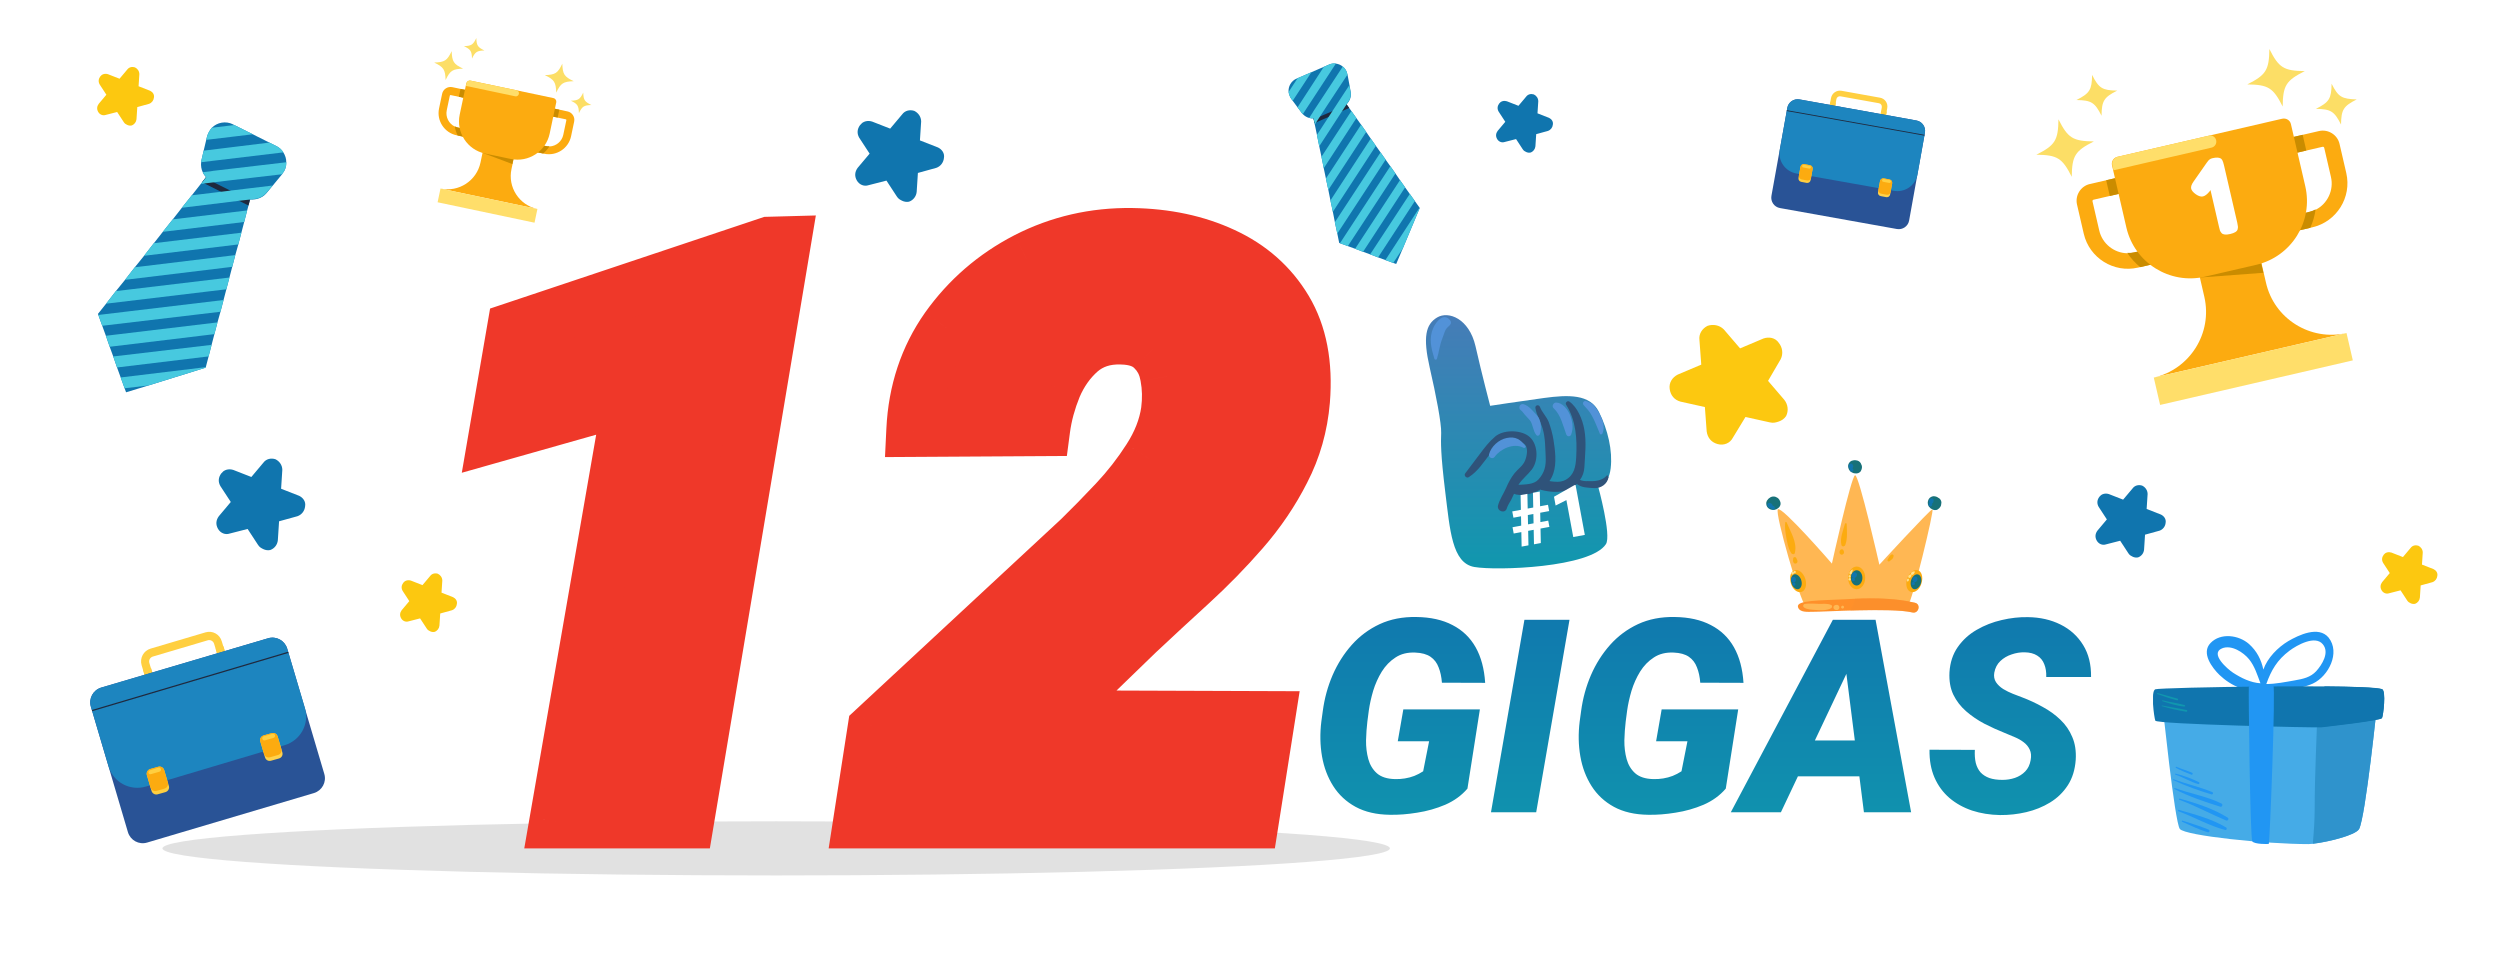 <svg width="277" height="106" viewBox="0 0 277 106" fill="none" xmlns="http://www.w3.org/2000/svg">
<g clip-path="url(#clip0_2491_17370)">
<g filter="url(#filter0_f_2491_17370)">
<ellipse cx="86" cy="94" rx="68" ry="3" fill="#C4C4C4" fill-opacity="0.5"/>
</g>
<path d="M86.836 26.972L76.113 91H61.655L69.829 43.978L54.932 48.197L56.953 36.464L85.21 27.016L86.836 26.972ZM140.493 79.574L138.691 91H95.317L96.899 80.805L119.663 59.667C120.894 58.466 122.212 57.118 123.618 55.624C125.024 54.13 126.27 52.533 127.354 50.834C128.467 49.105 129.155 47.348 129.419 45.56C129.595 44.213 129.565 42.924 129.331 41.693C129.126 40.463 128.613 39.452 127.793 38.661C127.002 37.841 125.815 37.416 124.233 37.387C122.417 37.328 120.894 37.826 119.663 38.881C118.462 39.935 117.524 41.254 116.851 42.836C116.206 44.418 115.781 45.985 115.576 47.538L101.206 47.626C101.411 43.378 102.656 39.628 104.941 36.376C107.256 33.124 110.2 30.575 113.774 28.73C117.378 26.884 121.26 25.99 125.42 26.049C129.199 26.107 132.568 26.825 135.527 28.202C138.516 29.579 140.815 31.615 142.427 34.31C144.038 37.006 144.683 40.36 144.36 44.374C144.126 47.157 143.394 49.735 142.163 52.108C140.962 54.481 139.453 56.708 137.637 58.788C135.85 60.839 133.931 62.802 131.88 64.677C129.858 66.522 127.91 68.324 126.035 70.082L116.323 79.486L140.493 79.574Z" fill="#EF3829"/>
<path d="M86.836 26.972L89.795 27.467L90.396 23.874L86.755 23.973L86.836 26.972ZM76.113 91V94H78.653L79.072 91.496L76.113 91ZM61.655 91L58.7 90.486L58.089 94H61.655V91ZM69.829 43.978L72.785 44.492L73.602 39.792L69.012 41.092L69.829 43.978ZM54.932 48.197L51.975 47.688L51.167 52.382L55.749 51.084L54.932 48.197ZM56.953 36.464L56.002 33.619L54.301 34.187L53.997 35.955L56.953 36.464ZM85.21 27.016L85.129 24.017L84.682 24.029L84.259 24.171L85.21 27.016ZM83.877 26.476L73.154 90.504L79.072 91.496L89.795 27.467L83.877 26.476ZM76.113 88H61.655V94H76.113V88ZM64.611 91.514L72.785 44.492L66.873 43.465L58.7 90.486L64.611 91.514ZM69.012 41.092L54.114 45.311L55.749 51.084L70.647 46.865L69.012 41.092ZM57.888 48.707L59.91 36.973L53.997 35.955L51.975 47.688L57.888 48.707ZM57.904 39.309L86.161 29.861L84.259 24.171L56.002 33.619L57.904 39.309ZM85.291 30.015L86.917 29.971L86.755 23.973L85.129 24.017L85.291 30.015ZM140.493 79.574L143.457 80.041L144.001 76.587L140.504 76.574L140.493 79.574ZM138.691 91V94H141.255L141.655 91.467L138.691 91ZM95.317 91L92.353 90.54L91.816 94H95.317V91ZM96.899 80.805L94.858 78.606L94.095 79.315L93.935 80.345L96.899 80.805ZM119.663 59.667L121.704 61.865L121.732 61.84L121.759 61.814L119.663 59.667ZM127.354 50.834L124.831 49.209L124.824 49.221L127.354 50.834ZM129.419 45.56L132.387 45.998L132.39 45.974L132.394 45.949L129.419 45.56ZM129.331 41.693L126.372 42.187L126.378 42.221L126.384 42.255L129.331 41.693ZM127.793 38.661L125.633 40.743L125.671 40.783L125.711 40.821L127.793 38.661ZM124.233 37.387L124.137 40.385L124.157 40.386L124.178 40.386L124.233 37.387ZM119.663 38.881L117.711 36.603L117.697 36.615L117.684 36.627L119.663 38.881ZM116.851 42.836L114.091 41.66L114.081 41.682L114.072 41.704L116.851 42.836ZM115.576 47.538L115.595 50.538L118.208 50.522L118.55 47.931L115.576 47.538ZM101.206 47.626L98.21 47.481L98.057 50.645L101.224 50.626L101.206 47.626ZM104.941 36.376L102.497 34.636L102.492 34.644L102.487 34.651L104.941 36.376ZM113.774 28.73L112.407 26.059L112.398 26.064L113.774 28.73ZM125.42 26.049L125.466 23.049L125.462 23.049L125.42 26.049ZM135.527 28.202L134.262 30.922L134.272 30.927L135.527 28.202ZM144.36 44.374L147.35 44.626L147.351 44.614L144.36 44.374ZM142.163 52.108L139.5 50.727L139.493 50.74L139.486 50.754L142.163 52.108ZM137.637 58.788L135.377 56.815L135.375 56.817L137.637 58.788ZM131.88 64.677L133.903 66.892L133.904 66.891L131.88 64.677ZM126.035 70.082L123.983 67.893L123.966 67.91L123.948 67.927L126.035 70.082ZM116.323 79.486L114.236 77.331L108.94 82.46L116.312 82.486L116.323 79.486ZM137.53 79.107L135.728 90.533L141.655 91.467L143.457 80.041L137.53 79.107ZM138.691 88H95.317V94H138.691V88ZM98.282 91.46L99.864 81.265L93.935 80.345L92.353 90.54L98.282 91.46ZM98.941 83.003L121.704 61.865L117.622 57.469L94.858 78.606L98.941 83.003ZM121.759 61.814C123.025 60.578 124.373 59.199 125.803 57.68L121.434 53.568C120.051 55.037 118.763 56.354 117.567 57.52L121.759 61.814ZM125.803 57.68C127.335 56.052 128.696 54.307 129.883 52.447L124.824 49.221C123.843 50.759 122.714 52.208 121.434 53.568L125.803 57.68ZM129.876 52.458C131.188 50.42 132.053 48.263 132.387 45.998L126.451 45.123C126.258 46.432 125.745 47.791 124.831 49.21L129.876 52.458ZM132.394 45.949C132.607 44.312 132.577 42.701 132.278 41.132L126.384 42.255C126.554 43.147 126.582 44.114 126.444 45.172L132.394 45.949ZM132.29 41.2C131.99 39.398 131.203 37.782 129.875 36.502L125.711 40.821C126.023 41.122 126.262 41.528 126.372 42.187L132.29 41.2ZM129.953 36.579C128.424 34.993 126.352 34.425 124.289 34.387L124.178 40.386C125.279 40.407 125.58 40.688 125.633 40.743L129.953 36.579ZM124.33 34.388C121.863 34.309 119.581 35 117.711 36.603L121.615 41.159C122.207 40.652 122.971 40.348 124.137 40.385L124.33 34.388ZM117.684 36.627C116.12 38 114.927 39.697 114.091 41.66L119.611 44.011C120.122 42.811 120.804 41.871 121.642 41.135L117.684 36.627ZM114.072 41.704C113.34 43.502 112.843 45.317 112.602 47.145L118.55 47.931C118.719 46.654 119.072 45.334 119.629 43.968L114.072 41.704ZM115.558 44.538L101.188 44.626L101.224 50.626L115.595 50.538L115.558 44.538ZM104.203 47.771C104.382 44.048 105.461 40.855 107.396 38.101L102.487 34.651C99.852 38.401 98.44 42.707 98.21 47.481L104.203 47.771ZM107.386 38.115C109.421 35.256 111.998 33.023 115.151 31.395L112.398 26.064C108.403 28.127 105.091 30.992 102.497 34.636L107.386 38.115ZM115.142 31.4C118.297 29.784 121.693 28.997 125.378 29.049L125.462 23.049C120.826 22.984 116.459 23.984 112.407 26.059L115.142 31.4ZM125.373 29.049C128.797 29.102 131.741 29.749 134.262 30.922L136.793 25.482C133.396 23.901 129.601 23.113 125.466 23.049L125.373 29.049ZM134.272 30.927C136.739 32.063 138.566 33.699 139.852 35.85L145.002 32.771C143.065 29.531 140.293 27.095 136.783 25.477L134.272 30.927ZM139.852 35.85C141.063 37.876 141.656 40.566 141.37 44.134L147.351 44.614C147.709 40.154 147.013 36.136 145.002 32.771L139.852 35.85ZM141.371 44.122C141.168 46.529 140.54 48.721 139.5 50.727L144.826 53.489C146.247 50.749 147.084 47.785 147.35 44.626L141.371 44.122ZM139.486 50.754C138.402 52.895 137.036 54.916 135.377 56.815L139.896 60.761C141.871 58.501 143.522 56.067 144.84 53.463L139.486 50.754ZM135.375 56.817C133.664 58.781 131.824 60.663 129.856 62.463L133.904 66.891C136.037 64.941 138.035 62.897 139.898 60.759L135.375 56.817ZM129.857 62.461C127.826 64.315 125.869 66.126 123.983 67.893L128.087 72.271C129.952 70.522 131.89 68.73 133.903 66.892L129.857 62.461ZM123.948 67.927L114.236 77.331L118.41 81.641L128.122 72.237L123.948 67.927ZM116.312 82.486L140.482 82.574L140.504 76.574L116.334 76.486L116.312 82.486Z" fill="#EF3829"/>
<path d="M163.97 78.603L162.593 87.378C161.938 88.14 161.118 88.735 160.132 89.165C159.146 89.585 158.11 89.878 157.026 90.044C155.952 90.22 154.941 90.298 153.994 90.278C152.51 90.259 151.245 89.966 150.2 89.399C149.165 88.833 148.34 88.066 147.725 87.1C147.109 86.133 146.694 85.034 146.479 83.804C146.265 82.573 146.24 81.284 146.406 79.936L146.567 78.765C146.753 77.378 147.114 76.06 147.651 74.81C148.198 73.55 148.906 72.432 149.775 71.455C150.645 70.478 151.675 69.712 152.866 69.155C154.067 68.599 155.425 68.335 156.938 68.364C158.511 68.384 159.844 68.682 160.938 69.258C162.041 69.824 162.896 70.644 163.501 71.719C164.106 72.793 164.458 74.106 164.556 75.659L159.766 75.644C159.717 75 159.595 74.434 159.399 73.945C159.214 73.447 158.916 73.057 158.506 72.773C158.096 72.49 157.534 72.334 156.821 72.305C155.962 72.266 155.229 72.446 154.624 72.847C154.019 73.237 153.511 73.76 153.101 74.414C152.7 75.068 152.383 75.776 152.148 76.538C151.924 77.3 151.763 78.027 151.665 78.721L151.504 79.951C151.426 80.606 151.377 81.299 151.357 82.031C151.348 82.764 151.431 83.452 151.606 84.097C151.782 84.741 152.1 85.269 152.559 85.679C153.027 86.089 153.696 86.304 154.565 86.323C154.946 86.333 155.312 86.309 155.664 86.25C156.025 86.191 156.372 86.099 156.704 85.972C157.046 85.835 157.373 85.664 157.686 85.459L158.345 82.134H154.873L155.488 78.603H163.97ZM173.901 68.672L170.21 90H165.2L168.906 68.672H173.901ZM192.593 78.603L191.216 87.378C190.562 88.14 189.741 88.735 188.755 89.165C187.769 89.585 186.733 89.878 185.649 90.044C184.575 90.22 183.564 90.298 182.617 90.278C181.133 90.259 179.868 89.966 178.823 89.399C177.788 88.833 176.963 88.066 176.348 87.1C175.732 86.133 175.317 85.034 175.103 83.804C174.888 82.573 174.863 81.284 175.029 79.936L175.19 78.765C175.376 77.378 175.737 76.06 176.274 74.81C176.821 73.55 177.529 72.432 178.398 71.455C179.268 70.478 180.298 69.712 181.489 69.155C182.69 68.599 184.048 68.335 185.562 68.364C187.134 68.384 188.467 68.682 189.561 69.258C190.664 69.824 191.519 70.644 192.124 71.719C192.729 72.793 193.081 74.106 193.179 75.659L188.389 75.644C188.34 75 188.218 74.434 188.022 73.945C187.837 73.447 187.539 73.057 187.129 72.773C186.719 72.49 186.157 72.334 185.444 72.305C184.585 72.266 183.853 72.446 183.247 72.847C182.642 73.237 182.134 73.76 181.724 74.414C181.323 75.068 181.006 75.776 180.771 76.538C180.547 77.3 180.386 78.027 180.288 78.721L180.127 79.951C180.049 80.606 180 81.299 179.98 82.031C179.971 82.764 180.054 83.452 180.229 84.097C180.405 84.741 180.723 85.269 181.182 85.679C181.65 86.089 182.319 86.304 183.188 86.323C183.569 86.333 183.936 86.309 184.287 86.25C184.648 86.191 184.995 86.099 185.327 85.972C185.669 85.835 185.996 85.664 186.309 85.459L186.968 82.134H183.496L184.111 78.603H192.593ZM205.176 73.403L197.324 90H191.772L203.081 68.672H206.626L205.176 73.403ZM206.523 90L204.355 72.891L204.473 68.672H207.812L211.753 90H206.523ZM207.666 82.046L206.963 86.016H196.313L197.017 82.046H207.666ZM224.995 84.228C225.083 83.769 225.049 83.379 224.893 83.057C224.746 82.734 224.521 82.461 224.219 82.236C223.926 82.012 223.589 81.821 223.208 81.665C222.837 81.499 222.476 81.348 222.124 81.211C221.362 80.908 220.61 80.566 219.868 80.186C219.126 79.795 218.452 79.336 217.847 78.809C217.241 78.281 216.768 77.666 216.426 76.963C216.094 76.26 215.952 75.435 216.001 74.487C216.069 73.403 216.377 72.471 216.924 71.689C217.471 70.908 218.169 70.273 219.019 69.785C219.878 69.287 220.801 68.926 221.787 68.701C222.783 68.467 223.755 68.359 224.702 68.379C226.05 68.398 227.251 68.672 228.306 69.199C229.37 69.727 230.205 70.483 230.811 71.47C231.416 72.446 231.709 73.628 231.689 75.015H226.724C226.743 74.468 226.67 73.994 226.504 73.594C226.348 73.184 226.089 72.866 225.728 72.642C225.366 72.407 224.897 72.285 224.321 72.275C223.843 72.266 223.364 72.344 222.886 72.51C222.407 72.666 221.992 72.91 221.641 73.242C221.289 73.574 221.064 74.004 220.967 74.531C220.898 74.932 220.962 75.283 221.157 75.586C221.353 75.879 221.621 76.133 221.963 76.348C222.305 76.553 222.661 76.728 223.032 76.875C223.413 77.022 223.745 77.148 224.028 77.256C224.829 77.559 225.596 77.915 226.328 78.325C227.07 78.726 227.725 79.199 228.291 79.746C228.867 80.293 229.307 80.933 229.609 81.665C229.922 82.388 230.049 83.228 229.99 84.185C229.912 85.288 229.619 86.231 229.111 87.012C228.604 87.793 227.949 88.428 227.148 88.916C226.348 89.404 225.469 89.761 224.512 89.985C223.555 90.21 222.583 90.317 221.597 90.308C220.493 90.288 219.463 90.122 218.506 89.81C217.549 89.487 216.714 89.023 216.001 88.418C215.288 87.803 214.736 87.051 214.346 86.162C213.955 85.264 213.77 84.233 213.789 83.071L218.813 83.086C218.784 83.633 218.818 84.116 218.916 84.536C219.023 84.946 219.199 85.293 219.443 85.576C219.697 85.85 220.024 86.06 220.425 86.206C220.825 86.343 221.309 86.411 221.875 86.411C222.354 86.411 222.812 86.338 223.252 86.191C223.701 86.035 224.082 85.796 224.395 85.474C224.707 85.151 224.907 84.736 224.995 84.228Z" fill="url(#paint0_linear_2491_17370)"/>
<g clip-path="url(#clip1_2491_17370)">
<path d="M208.313 10.826L204.041 10.058C203.503 9.961 202.978 10.318 202.874 10.869L202.539 12.771L203.139 12.883L203.473 10.981C203.508 10.774 203.715 10.637 203.922 10.672L208.194 11.439C208.401 11.474 208.539 11.681 208.504 11.888L208.169 13.79L208.768 13.901L209.103 11.999C209.215 11.434 208.85 10.923 208.313 10.826Z" fill="#FFCF40"/>
<path d="M203.417 11.373L202.81 11.264L202.541 12.766L203.147 12.874L203.417 11.373Z" fill="#FFCF40"/>
<path d="M209.052 12.376L208.445 12.268L208.176 13.77L208.782 13.878L209.052 12.376Z" fill="#FFCF40"/>
<path d="M203.889 10.326L206.928 10.87" stroke="#FFCF40" stroke-width="0.378" stroke-miterlimit="10" stroke-linecap="round"/>
<path d="M210.178 25.375L197.217 23.052C196.583 22.94 196.163 22.333 196.275 21.699L198.032 11.955C198.144 11.321 198.752 10.902 199.385 11.014L212.34 13.35C212.974 13.461 213.394 14.069 213.282 14.703L211.531 24.433C211.42 25.067 210.812 25.486 210.178 25.375Z" fill="#295396"/>
<path d="M209.822 21.141L199.038 19.223C197.804 19 196.979 17.826 197.202 16.593L198.032 11.955C198.144 11.321 198.752 10.902 199.385 11.014L212.34 13.35C212.974 13.461 213.394 14.069 213.282 14.703L212.459 19.327C212.243 20.546 211.055 21.364 209.822 21.141Z" fill="#1D85BF"/>
<path d="M200.837 18.732L200.614 19.965C200.579 20.172 200.379 20.296 200.186 20.268L199.573 20.149C199.366 20.114 199.242 19.914 199.27 19.721L199.493 18.488C199.528 18.281 199.728 18.157 199.921 18.185L200.535 18.304C200.741 18.339 200.872 18.525 200.837 18.732Z" fill="#FFCF40"/>
<path d="M200.837 18.732L200.663 19.697C200.628 19.903 200.428 20.027 200.235 19.999L199.621 19.881C199.415 19.846 199.291 19.645 199.319 19.453L199.493 18.488C199.528 18.281 199.728 18.157 199.921 18.185L200.535 18.304C200.741 18.339 200.872 18.525 200.837 18.732Z" fill="#FCAB10"/>
<path d="M199.803 18.558L200.465 18.684C200.548 18.691 200.637 18.649 200.651 18.553C200.658 18.47 200.617 18.381 200.521 18.367L199.866 18.262C199.783 18.255 199.694 18.296 199.68 18.392C199.659 18.468 199.721 18.551 199.803 18.558Z" fill="#FFCF40"/>
<path d="M208.307 20.068L208.084 21.302C208.049 21.509 208.18 21.695 208.387 21.73L209 21.848C209.207 21.883 209.393 21.753 209.428 21.546L209.651 20.312C209.686 20.106 209.555 19.919 209.349 19.884L208.735 19.766C208.529 19.731 208.342 19.862 208.307 20.068Z" fill="#FFD24C"/>
<path d="M208.307 20.068L208.133 21.033C208.098 21.24 208.229 21.426 208.435 21.461L209.049 21.58C209.255 21.614 209.442 21.484 209.477 21.277L209.651 20.312C209.686 20.106 209.555 19.919 209.349 19.884L208.735 19.766C208.529 19.731 208.342 19.862 208.307 20.068Z" fill="#FCAB10"/>
<path d="M209.327 20.27L208.665 20.145C208.583 20.138 208.521 20.055 208.535 19.959C208.542 19.876 208.625 19.814 208.721 19.828L209.383 19.953C209.465 19.961 209.527 20.043 209.513 20.14C209.486 20.23 209.403 20.291 209.327 20.27Z" fill="#FFCF40"/>
<path d="M197.984 12.257L213.226 14.984" stroke="#1F293E" stroke-width="0.095" stroke-miterlimit="10"/>
</g>
<g clip-path="url(#clip2_2491_17370)">
<path d="M22.774 70.064L16.681 71.869C15.913 72.095 15.462 72.907 15.688 73.697L16.5 76.406L17.358 76.157L16.545 73.449C16.455 73.156 16.636 72.84 16.929 72.749L23.023 70.944C23.316 70.854 23.632 71.034 23.722 71.328L24.535 74.036L25.392 73.788L24.58 71.079C24.354 70.267 23.542 69.838 22.774 70.064Z" fill="#FFCF40"/>
<path d="M16.728 73.999L15.863 74.256L16.498 76.398L17.364 76.141L16.728 73.999Z" fill="#FFCF40"/>
<path d="M24.76 71.607L23.895 71.863L24.53 74.005L25.395 73.749L24.76 71.607Z" fill="#FFCF40"/>
<path d="M16.658 72.32L20.991 71.033" stroke="#FFCF40" stroke-width="0.554" stroke-miterlimit="10" stroke-linecap="round"/>
<path d="M34.781 87.873L16.297 93.357C15.394 93.628 14.446 93.109 14.175 92.206L10.068 78.304C9.797 77.401 10.316 76.453 11.219 76.182L29.703 70.72C30.606 70.449 31.554 70.969 31.825 71.871L35.932 85.751C36.203 86.654 35.684 87.602 34.781 87.873Z" fill="#295396"/>
<path d="M31.531 82.569L16.161 87.151C14.401 87.67 12.55 86.677 12.031 84.916L10.068 78.304C9.797 77.401 10.316 76.453 11.219 76.182L29.703 70.72C30.606 70.449 31.554 70.969 31.825 71.871L33.788 78.462C34.307 80.199 33.292 82.05 31.531 82.569Z" fill="#1D85BF"/>
<path d="M18.193 85.324L18.712 87.084C18.802 87.378 18.621 87.671 18.351 87.761L17.47 88.01C17.177 88.1 16.884 87.919 16.793 87.649L16.274 85.888C16.184 85.595 16.364 85.301 16.635 85.211L17.515 84.963C17.809 84.873 18.102 85.031 18.193 85.324Z" fill="#FFCF40"/>
<path d="M18.193 85.324L18.599 86.701C18.689 86.994 18.509 87.287 18.238 87.378L17.358 87.626C17.064 87.716 16.771 87.536 16.68 87.265L16.274 85.888C16.184 85.595 16.364 85.301 16.635 85.211L17.515 84.963C17.809 84.873 18.102 85.031 18.193 85.324Z" fill="#FCAB10"/>
<path d="M16.726 85.775L17.674 85.504C17.786 85.459 17.877 85.346 17.831 85.211C17.786 85.098 17.674 85.008 17.538 85.053L16.613 85.346C16.5 85.391 16.41 85.504 16.455 85.64C16.477 85.752 16.613 85.82 16.726 85.775Z" fill="#FFCF40"/>
<path d="M28.846 82.164L29.365 83.924C29.455 84.217 29.748 84.375 30.042 84.285L30.922 84.037C31.215 83.947 31.373 83.653 31.283 83.36L30.764 81.599C30.674 81.306 30.38 81.148 30.087 81.238L29.207 81.487C28.913 81.577 28.755 81.87 28.846 82.164Z" fill="#FFD24C"/>
<path d="M28.846 82.164L29.252 83.54C29.342 83.834 29.636 83.992 29.929 83.901L30.809 83.653C31.102 83.563 31.261 83.269 31.17 82.976L30.764 81.599C30.674 81.306 30.38 81.148 30.087 81.238L29.207 81.487C28.913 81.577 28.755 81.87 28.846 82.164Z" fill="#FCAB10"/>
<path d="M30.312 81.758L29.365 82.029C29.252 82.074 29.116 82.007 29.071 81.871C29.026 81.758 29.094 81.623 29.229 81.578L30.177 81.307C30.29 81.262 30.425 81.329 30.471 81.465C30.493 81.6 30.425 81.736 30.312 81.758Z" fill="#FFCF40"/>
<path d="M10.203 78.732L31.938 72.277" stroke="#1F293E" stroke-width="0.138" stroke-miterlimit="10"/>
</g>
<g clip-path="url(#clip3_2491_17370)">
<path d="M51.607 14.289L51.422 15.165L50.581 14.988C49.233 14.704 48.361 13.368 48.646 12.019L48.989 10.389C49.096 9.881 49.605 9.55 50.113 9.657L52.093 10.074L51.908 10.95L49.928 10.533C49.893 10.525 49.851 10.553 49.844 10.588L49.5 12.217C49.345 12.953 49.721 13.691 50.367 14.01C50.482 14.071 50.601 14.114 50.741 14.144L51.6 14.325L51.607 14.289Z" fill="#FCAB10"/>
<path d="M52.093 10.075L51.024 9.85L50.839 10.726L51.908 10.951L52.093 10.075Z" fill="#CA8C00"/>
<path d="M51.606 14.29L51.422 15.165L50.704 15.014C50.553 14.69 50.44 14.355 50.388 13.996C50.503 14.057 50.622 14.1 50.762 14.13L51.603 14.307L51.606 14.29Z" fill="#CA8C00"/>
<path d="M59.649 15.982L59.464 16.858L60.305 17.035C61.654 17.32 62.99 16.448 63.275 15.099L63.618 13.47C63.725 12.962 63.393 12.453 62.885 12.346L60.905 11.929L60.721 12.805L62.7 13.222C62.736 13.229 62.763 13.272 62.756 13.307L62.413 14.936C62.258 15.672 61.617 16.195 60.896 16.227C60.766 16.236 60.64 16.228 60.5 16.198L59.641 16.017L59.649 15.982Z" fill="#FCAB10"/>
<path d="M61.974 12.155L60.905 11.93L60.721 12.806L61.789 13.031L61.974 12.155Z" fill="#CA8C00"/>
<path d="M59.648 15.984L59.464 16.86L60.182 17.012C60.451 16.776 60.689 16.515 60.882 16.208C60.752 16.217 60.626 16.209 60.486 16.179L59.645 16.002L59.648 15.984Z" fill="#CA8C00"/>
<path d="M59.546 23.157L48.807 20.894C50.822 21.319 52.812 20.036 53.24 18.004L53.956 14.605L57.39 15.329L56.674 18.728C56.232 20.739 57.532 22.732 59.546 23.157Z" fill="#FCAB10"/>
<path d="M57.058 16.814L56.77 18.18L53.465 16.935L57.058 16.814Z" fill="#CA8C00"/>
<path d="M61.634 11.337L60.903 14.806C60.49 16.768 58.559 18.027 56.597 17.613L53.742 17.012C51.779 16.598 50.521 14.668 50.934 12.706L51.665 9.237C51.709 9.027 51.922 8.888 52.132 8.933L61.312 10.867C61.54 10.915 61.678 11.127 61.634 11.337Z" fill="#FCAB10"/>
<path d="M57.493 10.408C57.456 10.583 57.282 10.711 57.09 10.671L51.624 9.519L51.683 9.239C51.727 9.029 51.939 8.89 52.15 8.935L57.248 10.009C57.335 10.027 57.415 10.081 57.453 10.162C57.495 10.226 57.511 10.32 57.493 10.408Z" fill="#FFDE6A"/>
<path d="M59.546 23.153L48.807 20.891L48.486 22.415L59.225 24.677L59.546 23.153Z" fill="#FFDE6A"/>
<path d="M53.676 5.593C52.847 5.62 52.656 5.744 52.298 6.492C52.271 5.663 52.147 5.472 51.399 5.113C52.228 5.087 52.419 4.962 52.777 4.215C52.804 5.043 52.928 5.234 53.676 5.593Z" fill="#FCDE66"/>
<path d="M51.312 7.605C50.145 7.643 49.877 7.818 49.372 8.87C49.334 7.704 49.159 7.435 48.107 6.93C49.274 6.893 49.542 6.718 50.047 5.666C50.084 6.832 50.26 7.101 51.312 7.605Z" fill="#FCDE66"/>
<path d="M63.568 8.998C62.402 9.036 62.133 9.211 61.629 10.263C61.591 9.096 61.416 8.828 60.364 8.323C61.53 8.285 61.799 8.11 62.304 7.058C62.341 8.225 62.516 8.493 63.568 8.998Z" fill="#FCDE66"/>
<path d="M65.522 11.638C64.693 11.665 64.502 11.789 64.144 12.537C64.117 11.708 63.992 11.517 63.245 11.158C64.074 11.132 64.265 11.007 64.623 10.259C64.65 11.088 64.778 11.262 65.522 11.638Z" fill="#FCDE66"/>
</g>
<g clip-path="url(#clip4_2491_17370)">
<path d="M22.772 40.743L16.439 42.714L13.97 43.467L13.805 43.022L13.371 41.824L12.969 40.718L12.546 39.499L12.154 38.425L11.731 37.206L11.329 36.1L10.895 34.902L10.854 34.778L11.753 33.652L12.838 32.258L13.851 31.009L14.936 29.615L15.96 28.345L17.045 26.951L18.037 25.691L19.143 24.307L20.145 23.027L21.251 21.643L22.243 20.383L22.388 20.197L22.832 19.619L23.349 19L23.453 18.845L27.976 21.109L27.728 22.069L27.697 22.131L27.531 22.772L27.386 23.319L27.055 24.6L26.745 25.788L26.403 27.089L26.072 28.266L25.731 29.568L25.42 30.756L25.079 32.057L24.769 33.245L24.427 34.546L24.096 35.724L23.755 37.025L23.444 38.213L23.113 39.493L22.803 40.681L22.772 40.743Z" fill="#1075AE"/>
<path d="M27.531 22.771L22.388 20.197L22.832 19.619L23.349 18.999L23.453 18.845L27.976 21.109L27.728 22.069L27.697 22.131L27.531 22.771Z" fill="#1F293E"/>
<path d="M31.272 19.271L31.251 19.313L30.197 20.593L29.546 21.378C29.277 21.708 28.905 21.936 28.492 22.039C28.317 22.08 28.151 22.1 27.965 22.111C27.893 22.1 27.81 22.111 27.718 22.09C27.5 22.059 27.273 21.997 27.087 21.904L23.37 20.043C23.163 19.939 22.998 19.805 22.843 19.65C22.688 19.495 22.554 19.299 22.471 19.102C22.306 18.762 22.244 18.369 22.286 17.976C22.296 17.904 22.306 17.832 22.317 17.759L22.565 16.696L22.845 15.518L22.938 15.126C23.052 14.744 23.238 14.423 23.475 14.155C24.054 13.566 25.005 13.371 25.81 13.774L30.602 16.172C30.932 16.338 31.201 16.575 31.387 16.875C31.604 17.216 31.727 17.588 31.717 17.97C31.737 18.445 31.592 18.889 31.272 19.271Z" fill="#1075AE"/>
<path d="M28.02 14.878L22.855 15.496L22.948 15.103C23.052 14.742 23.238 14.421 23.476 14.153L25.976 13.854L28.02 14.878Z" fill="#47C9DF"/>
<path d="M31.408 16.882L22.286 17.973C22.297 17.9 22.307 17.828 22.317 17.756L22.566 16.692L29.859 15.796L30.602 16.169C30.953 16.344 31.222 16.582 31.408 16.882Z" fill="#47C9DF"/>
<path d="M31.272 19.267L31.252 19.308L25.684 19.957L23.731 20.194L22.657 20.328L22.264 20.389L22.409 20.203L22.854 19.625C22.699 19.47 22.564 19.274 22.482 19.078L23.36 18.975L23.67 18.923L31.738 17.976C31.738 18.441 31.593 18.885 31.272 19.267Z" fill="#47C9DF"/>
<path d="M30.187 20.559L29.536 21.343C29.267 21.674 28.895 21.901 28.482 22.004L27.955 22.076L27.707 22.107L26.53 22.241L20.146 23.023L21.252 21.639L24.495 21.248L25.57 21.114L27.522 20.878L30.187 20.559Z" fill="#47C9DF"/>
<path d="M27.056 24.596L18.037 25.688L19.143 24.304L27.387 23.316L27.056 24.596Z" fill="#47C9DF"/>
<path d="M26.404 27.084L15.96 28.34L17.045 26.946L26.745 25.783L26.404 27.084Z" fill="#47C9DF"/>
<path d="M25.731 29.565L13.852 31.006L14.937 29.613L26.073 28.264L25.731 29.565Z" fill="#47C9DF"/>
<path d="M25.08 32.053L11.754 33.648L12.839 32.254L25.421 30.751L25.08 32.053Z" fill="#47C9DF"/>
<path d="M24.428 34.542L11.329 36.096L10.896 34.898L24.769 33.24L24.428 34.542Z" fill="#47C9DF"/>
<path d="M23.755 37.022L12.154 38.422L11.731 37.203L24.097 35.721L23.755 37.022Z" fill="#47C9DF"/>
<path d="M23.114 39.49L12.97 40.715L12.547 39.496L23.445 38.21L23.114 39.49Z" fill="#47C9DF"/>
<path d="M22.772 40.741L16.439 42.711L13.805 43.02L13.372 41.822L22.803 40.679L22.772 40.741Z" fill="#47C9DF"/>
</g>
<g clip-path="url(#clip5_2491_17370)">
<path d="M157.304 23.053L155.435 27.516L154.698 29.249L154.372 29.133L153.5 28.813L152.693 28.52L151.813 28.184L151.029 27.899L150.15 27.564L149.343 27.271L148.47 26.951L148.382 26.916L148.174 25.885L147.904 24.625L147.681 23.473L147.411 22.213L147.181 21.046L146.911 19.785L146.672 18.64L146.417 17.373L146.172 16.213L145.917 14.946L145.679 13.801L145.643 13.633L145.528 13.113L145.424 12.534L145.386 12.403L148.773 10.937L149.193 11.527L149.213 11.573L149.493 11.966L149.731 12.303L150.292 13.089L150.81 13.819L151.377 14.621L151.88 15.358L152.447 16.159L152.965 16.889L153.532 17.691L154.05 18.421L154.617 19.222L155.12 19.959L155.687 20.76L156.205 21.491L156.766 22.276L157.284 23.007L157.304 23.053Z" fill="#1075AE"/>
<path d="M149.493 11.966L145.643 13.633L145.528 13.113L145.424 12.534L145.386 12.403L148.773 10.938L149.193 11.527L149.213 11.573L149.493 11.966Z" fill="#1F293E"/>
<path d="M149.292 8.234L149.305 8.265L149.526 9.455L149.659 10.187C149.718 10.492 149.67 10.806 149.534 11.085C149.475 11.203 149.409 11.305 149.327 11.414C149.288 11.449 149.255 11.5 149.2 11.542C149.081 11.649 148.939 11.747 148.8 11.807L146.017 13.012C145.862 13.079 145.709 13.108 145.55 13.122C145.391 13.136 145.218 13.119 145.07 13.073C144.802 13.005 144.554 12.856 144.354 12.649C144.318 12.609 144.283 12.569 144.247 12.53L143.769 11.892L143.242 11.184L143.066 10.947C142.906 10.705 142.815 10.45 142.776 10.192C142.719 9.592 143.055 8.969 143.658 8.708L147.245 7.155C147.493 7.048 147.752 7.01 148.006 7.046C148.298 7.085 148.564 7.19 148.773 7.376C149.048 7.587 149.228 7.876 149.292 8.234Z" fill="#1075AE"/>
<path d="M145.312 7.992L143.234 11.168L143.059 10.932C142.905 10.705 142.814 10.45 142.775 10.192L143.781 8.655L145.312 7.992Z" fill="#47C9DF"/>
<path d="M148.02 7.039L144.352 12.648C144.316 12.609 144.281 12.569 144.245 12.529L143.767 11.892L146.687 7.396L147.244 7.155C147.507 7.041 147.765 7.003 148.02 7.039Z" fill="#47C9DF"/>
<path d="M149.29 8.233L149.303 8.264L147.054 11.679L146.271 12.881L145.842 13.544L145.692 13.793L145.656 13.625L145.542 13.105C145.382 13.119 145.21 13.102 145.061 13.056L145.416 12.517L145.532 12.32L148.786 7.367C149.046 7.585 149.226 7.874 149.29 8.233Z" fill="#47C9DF"/>
<path d="M149.502 9.444L149.636 10.176C149.694 10.481 149.647 10.795 149.511 11.075L149.304 11.403L149.205 11.556L148.727 12.277L146.171 16.211L145.916 14.944L147.219 12.948L147.648 12.285L148.431 11.083L149.502 9.444Z" fill="#47C9DF"/>
<path d="M150.29 13.088L146.671 18.64L146.416 17.373L149.73 12.303L150.29 13.088Z" fill="#47C9DF"/>
<path d="M151.375 14.619L147.179 21.044L146.909 19.784L150.808 13.818L151.375 14.619Z" fill="#47C9DF"/>
<path d="M152.446 16.158L147.68 23.472L147.41 22.212L151.879 15.357L152.446 16.158Z" fill="#47C9DF"/>
<path d="M153.53 17.689L148.172 25.884L147.902 24.624L152.963 16.888L153.53 17.689Z" fill="#47C9DF"/>
<path d="M154.615 19.22L149.341 27.268L148.468 26.948L154.048 18.418L154.615 19.22Z" fill="#47C9DF"/>
<path d="M155.686 20.759L151.028 27.899L150.149 27.563L155.119 19.958L155.686 20.759Z" fill="#47C9DF"/>
<path d="M156.765 22.277L152.692 28.52L151.812 28.184L156.204 21.491L156.765 22.277Z" fill="#47C9DF"/>
<path d="M157.303 23.053L155.435 27.516L154.372 29.133L153.499 28.813L157.283 23.007L157.303 23.053Z" fill="#47C9DF"/>
</g>
<g clip-path="url(#clip6_2491_17370)">
<path d="M258.008 70.644C256.903 69.308 254.693 70.367 253.542 71.035C252.391 71.725 251.24 72.877 250.779 74.189C250.549 73.107 250.066 72.14 249.191 71.357C248.04 70.344 246.037 70.091 244.932 71.242C243.85 72.347 245.116 74.005 245.922 74.787C247.165 75.985 249.076 76.859 250.802 76.468C250.825 76.468 250.871 76.491 250.894 76.491C252.575 76.514 254.716 76.445 256.282 75.731C257.985 74.926 259.343 72.324 258.008 70.644ZM247.418 74.534C246.82 74.143 244.817 72.416 246.198 71.841C247.234 71.403 248.569 72.278 249.191 73.038C249.812 73.797 250.112 74.787 250.457 75.708C249.375 75.639 248.339 75.133 247.418 74.534ZM256.65 74.35C256.005 75.064 255.153 75.225 254.256 75.386C253.22 75.57 252.161 75.777 251.102 75.8C251.654 74.258 252.299 73.13 253.68 72.094C254.486 71.495 256.512 70.344 257.364 71.38C258.146 72.301 257.271 73.659 256.65 74.35Z" fill="#2196F3"/>
<path d="M263.395 77.941C263.395 77.941 262.106 90.465 261.392 91.847C260.978 92.629 256.949 93.527 255.775 93.527C251.125 93.527 242.123 92.606 241.525 91.847C240.949 91.087 239.591 77.941 239.591 77.941H263.395V77.941Z" fill="#45ABE7"/>
<path d="M256.788 77.941H263.395C263.395 77.941 262.106 90.465 261.392 91.847C261.024 92.56 257.801 93.32 256.258 93.481C256.374 92.192 256.466 90.88 256.466 89.567C256.466 85.7 256.696 81.832 256.788 77.941Z" fill="#2F93CC"/>
<path d="M263.925 76.373C264.408 76.534 264.063 79.32 263.925 79.573C263.787 79.85 257.801 80.517 257.249 80.586C256.696 80.655 238.946 80.241 238.808 79.85C238.67 79.458 238.279 76.58 238.808 76.373C239.361 76.166 262.198 75.752 263.925 76.373Z" fill="#1075AE"/>
<path d="M257.548 76.049C260.84 76.072 263.395 76.164 263.925 76.348C264.408 76.509 264.063 79.295 263.925 79.548C263.787 79.801 257.916 80.469 257.272 80.538C257.295 80.377 257.295 80.216 257.295 80.078C257.364 78.765 257.433 77.407 257.548 76.049Z" fill="#1075AE"/>
<path d="M251.884 75.894C252.161 76.147 251.493 93.483 251.378 93.506C251.263 93.529 249.812 93.552 249.559 93.23C249.306 92.907 249.122 76.332 249.168 76.101C249.214 75.848 251.631 75.664 251.884 75.894Z" fill="#2196F3"/>
<path d="M242.814 85.837C242.215 85.607 241.64 85.377 241.087 85.078C241.018 85.032 241.087 84.94 241.156 84.963C241.732 85.216 242.33 85.377 242.906 85.63C242.998 85.699 242.929 85.883 242.814 85.837Z" fill="#2196F3"/>
<path d="M243.55 86.873C242.676 86.62 241.893 86.113 241.041 85.837C240.972 85.814 240.995 85.699 241.064 85.722C241.939 85.929 242.814 86.251 243.643 86.666C243.758 86.735 243.689 86.919 243.55 86.873Z" fill="#2196F3"/>
<path d="M240.834 86.344C242.261 86.873 243.758 87.195 245.139 87.771C245.277 87.84 245.185 88.047 245.047 88.024C243.596 87.587 242.169 87.08 240.788 86.436C240.742 86.413 240.788 86.32 240.834 86.344Z" fill="#2196F3"/>
<path d="M240.972 87.312C242.653 87.933 244.54 88.233 246.152 89.038C246.336 89.13 246.198 89.453 246.014 89.384C244.31 88.854 242.537 88.255 240.926 87.427C240.88 87.404 240.903 87.289 240.972 87.312Z" fill="#2196F3"/>
<path d="M246.635 90.902C244.886 90.166 243.251 89.268 241.479 88.623C241.386 88.6 241.432 88.462 241.525 88.485C243.32 88.992 245.231 89.59 246.843 90.603C247.004 90.718 246.843 90.994 246.635 90.902Z" fill="#2196F3"/>
<path d="M241.409 89.727C243.159 90.234 245.093 90.74 246.658 91.684C246.797 91.776 246.704 92.006 246.543 91.96C244.771 91.5 243.09 90.51 241.363 89.888C241.271 89.842 241.317 89.704 241.409 89.727Z" fill="#2196F3"/>
<path d="M241.824 90.925C242.791 91.248 243.758 91.524 244.702 91.915C244.886 91.984 244.817 92.284 244.61 92.215C243.62 91.915 242.699 91.455 241.755 91.041C241.709 90.995 241.755 90.903 241.824 90.925Z" fill="#2196F3"/>
<path d="M239.061 76.789C239.798 76.996 240.534 77.204 241.271 77.411C241.386 77.434 241.34 77.618 241.225 77.595C240.488 77.411 239.752 77.157 239.038 76.904C238.969 76.881 238.992 76.789 239.061 76.789Z" fill="#1097AE"/>
<path d="M242.031 78.286C241.202 78.217 240.373 77.941 239.591 77.688C239.544 77.665 239.568 77.596 239.614 77.596C240.419 77.803 241.248 77.895 242.054 78.125C242.146 78.148 242.123 78.286 242.031 78.286Z" fill="#1097AE"/>
<path d="M239.567 78.172C240.465 78.356 241.386 78.471 242.284 78.678C242.399 78.701 242.353 78.885 242.238 78.862C241.317 78.701 240.419 78.517 239.544 78.241C239.498 78.241 239.521 78.149 239.567 78.172Z" fill="#1097AE"/>
</g>
<g clip-path="url(#clip7_2491_17370)">
<path d="M196.995 56.431C196.581 56.742 199.563 66.928 199.994 66.997C200.425 67.084 211.025 67.118 211.422 66.997C211.818 66.877 214.369 56.38 214.111 56.431C213.835 56.466 208.233 62.568 208.233 62.568C208.233 62.568 205.975 52.588 205.544 52.657C205.113 52.743 202.976 62.447 202.976 62.447C202.976 62.447 197.46 56.087 196.995 56.431Z" fill="#FFB753"/>
<path d="M199.218 67.27C199.408 67.89 200.269 67.787 200.855 67.787C202.028 67.804 209.612 67.304 211.887 67.856C212.576 68.028 212.886 66.959 212.18 66.787C209.767 66.201 207.009 66.253 204.561 66.391C201.562 66.546 198.977 66.494 199.218 67.27Z" fill="#FF902A"/>
<path d="M199.908 67.322C200.235 67.546 200.7 67.546 201.097 67.58C201.631 67.632 202.424 67.666 202.889 67.391C203.01 67.322 203.045 67.097 202.889 67.028C202.459 66.839 201.976 66.925 201.511 66.908C201.011 66.891 200.511 66.839 200.011 66.908C199.787 66.925 199.701 67.184 199.908 67.322Z" fill="#FFB753"/>
<path d="M203.338 67.567C203.39 67.584 203.458 67.601 203.51 67.601C203.665 67.601 203.803 67.463 203.803 67.308C203.803 67.153 203.665 66.998 203.51 67.015C203.441 67.015 203.39 67.032 203.338 67.049C203.079 67.118 203.079 67.463 203.338 67.567Z" fill="#FFB753"/>
<path d="M203.993 67.305C204.01 67.374 204.062 67.408 204.113 67.425C204.217 67.46 204.32 67.374 204.32 67.27C204.32 67.167 204.217 67.081 204.113 67.115C204.044 67.15 203.975 67.219 203.993 67.305Z" fill="#FFB753"/>
<path d="M198.873 61.259C199.149 60.07 198.391 58.95 197.96 57.881C197.925 57.795 197.805 57.812 197.805 57.898C197.736 58.432 197.822 58.932 197.908 59.467C198.012 60.07 198.132 60.777 198.477 61.294C198.58 61.449 198.839 61.449 198.873 61.259Z" fill="#FCAB10"/>
<path d="M198.684 61.862C198.667 61.966 198.667 62.052 198.667 62.155C198.684 62.293 198.77 62.466 198.942 62.448C199.08 62.431 199.166 62.328 199.166 62.19C199.166 62.069 199.063 61.983 199.046 61.862C198.994 61.69 198.718 61.673 198.684 61.862Z" fill="#FCAB10"/>
<path d="M204.423 58.034C204.216 58.793 203.854 59.586 204.027 60.379C204.079 60.62 204.389 60.568 204.458 60.379C204.734 59.654 204.63 58.81 204.613 58.052C204.613 57.948 204.458 57.931 204.423 58.034Z" fill="#FCAB10"/>
<path d="M204.113 60.865C204.062 60.865 204.044 60.865 204.01 60.865C203.941 60.883 203.889 60.951 203.855 61.02C203.837 61.055 203.82 61.089 203.82 61.141C203.803 61.279 203.855 61.4 203.993 61.451C204.113 61.486 204.268 61.417 204.303 61.279C204.32 61.193 204.32 61.124 204.286 61.038C204.251 60.951 204.199 60.865 204.113 60.865Z" fill="#FCAB10"/>
<path d="M209.56 61.45C209.353 61.588 209.267 61.795 209.146 62.002C209.077 62.157 209.25 62.278 209.37 62.174C209.456 62.105 209.543 62.036 209.646 61.95C209.749 61.864 209.801 61.709 209.818 61.588C209.818 61.468 209.663 61.381 209.56 61.45Z" fill="#FCAB10"/>
<path opacity="0.5" d="M212.18 66.791C210.094 66.292 207.733 66.257 205.544 66.343C205.44 66.809 205.216 67.274 205.027 67.636C207.595 67.584 210.594 67.55 211.887 67.86C212.576 68.032 212.869 66.964 212.18 66.791Z" fill="#FA8F2D"/>
<path d="M214.92 55.261C214.869 55.209 214.817 55.175 214.765 55.158C214.645 55.054 214.49 55.002 214.317 54.985C214.093 54.951 213.8 55.106 213.697 55.313C213.559 55.571 213.559 55.847 213.697 56.088C213.731 56.14 213.748 56.175 213.8 56.209C213.852 56.295 213.938 56.364 214.041 56.399C214.214 56.537 214.524 56.571 214.714 56.433C214.92 56.295 215.093 56.088 215.093 55.813C215.145 55.64 215.076 55.399 214.92 55.261Z" fill="#177179"/>
<path d="M214.248 55.434C214.248 55.383 214.248 55.348 214.214 55.314C214.162 55.21 214.007 55.176 213.904 55.245C213.748 55.348 213.68 55.521 213.766 55.693C213.766 55.71 213.783 55.727 213.783 55.727C213.628 55.814 213.662 56.107 213.886 56.107C214.076 56.107 214.128 55.917 214.059 55.796C214.093 55.779 214.128 55.762 214.145 55.745C214.197 55.693 214.231 55.624 214.231 55.555C214.231 55.538 214.231 55.538 214.231 55.521C214.231 55.486 214.248 55.469 214.248 55.434Z" fill="#1075AE"/>
<path d="M205.82 51.037C205.751 51.019 205.699 51.002 205.647 51.002C205.492 50.968 205.32 51.002 205.165 51.054C204.941 51.14 204.768 51.399 204.768 51.623C204.768 51.898 204.889 52.157 205.13 52.312C205.182 52.347 205.216 52.364 205.268 52.381C205.354 52.433 205.458 52.45 205.561 52.45C205.785 52.502 206.078 52.381 206.182 52.191C206.302 51.967 206.371 51.709 206.233 51.468C206.182 51.278 206.026 51.106 205.82 51.037Z" fill="#177179"/>
<path d="M205.285 51.503C205.268 51.468 205.234 51.416 205.199 51.399C205.113 51.33 204.958 51.382 204.889 51.468C204.786 51.623 204.82 51.83 204.958 51.934C204.975 51.951 204.992 51.951 204.992 51.951C204.889 52.106 205.061 52.347 205.251 52.244C205.406 52.157 205.372 51.968 205.251 51.882C205.268 51.847 205.303 51.83 205.303 51.796C205.354 51.727 205.354 51.658 205.32 51.589C205.32 51.589 205.32 51.572 205.303 51.572C205.303 51.554 205.303 51.537 205.285 51.503Z" fill="#1075AE"/>
<path d="M196.271 55.052C196.202 55.069 196.15 55.104 196.116 55.138C195.978 55.207 195.857 55.345 195.771 55.483C195.65 55.69 195.685 56 195.822 56.19C195.995 56.414 196.253 56.517 196.546 56.5C196.598 56.5 196.65 56.483 196.702 56.465C196.805 56.448 196.891 56.397 196.977 56.328C197.184 56.224 197.322 55.948 197.288 55.724C197.236 55.483 197.115 55.224 196.874 55.121C196.702 55 196.46 54.983 196.271 55.052Z" fill="#177179"/>
<path d="M196.15 55.743C196.116 55.726 196.064 55.709 196.012 55.726C195.891 55.726 195.805 55.864 195.823 55.967C195.84 56.157 195.995 56.295 196.184 56.278C196.202 56.278 196.219 56.278 196.236 56.278C196.253 56.45 196.529 56.536 196.633 56.329C196.702 56.157 196.546 56.036 196.409 56.053C196.409 56.019 196.409 55.984 196.391 55.95C196.357 55.881 196.322 55.812 196.253 55.795C196.253 55.795 196.236 55.795 196.236 55.778C196.202 55.778 196.184 55.76 196.15 55.743Z" fill="#1075AE"/>
<path d="M200.028 64.138C200.235 64.81 200.046 65.465 199.597 65.586C199.149 65.724 198.615 65.293 198.425 64.62C198.219 63.948 198.408 63.293 198.856 63.173C199.304 63.052 199.822 63.483 200.028 64.138Z" fill="#FCAB10"/>
<path d="M199.58 64.293C199.718 64.741 199.58 65.172 199.287 65.275C198.977 65.362 198.632 65.069 198.494 64.621C198.356 64.172 198.494 63.742 198.787 63.638C199.08 63.552 199.442 63.845 199.58 64.293Z" fill="#177179"/>
<path d="M198.46 64.121C198.443 64.19 198.443 64.259 198.477 64.328C198.598 64.603 198.891 64.603 198.977 64.328C198.994 64.259 198.977 64.19 198.977 64.121C198.96 64 198.822 63.914 198.719 63.914C198.581 63.914 198.495 64 198.46 64.121Z" fill="#1075AE"/>
<path d="M198.822 64.9C199.029 64.831 198.925 64.469 198.701 64.538C198.494 64.59 198.615 64.969 198.822 64.9Z" fill="#1075AE"/>
<path d="M198.684 63.621C198.736 63.57 198.788 63.535 198.77 63.466C198.77 63.397 198.719 63.346 198.65 63.346H198.632C198.598 63.346 198.546 63.363 198.529 63.415C198.512 63.432 198.512 63.449 198.495 63.484C198.443 63.604 198.581 63.725 198.684 63.621Z" fill="#FFE18D"/>
<path d="M198.908 63.498C198.908 63.481 198.908 63.481 198.908 63.498C199.115 63.36 198.839 63.136 198.753 63.309C198.753 63.309 198.753 63.326 198.736 63.326C198.684 63.429 198.787 63.567 198.908 63.498Z" fill="#FFE18D"/>
<path d="M206.664 64.032C206.664 64.721 206.233 65.29 205.716 65.29C205.182 65.29 204.768 64.721 204.768 64.032C204.768 63.342 205.199 62.773 205.716 62.773C206.251 62.773 206.664 63.325 206.664 64.032Z" fill="#FCAB10"/>
<path d="M206.354 64.03C206.354 64.496 206.061 64.875 205.716 64.875C205.354 64.875 205.078 64.496 205.078 64.03C205.078 63.565 205.372 63.185 205.716 63.185C206.078 63.185 206.354 63.565 206.354 64.03Z" fill="#177179"/>
<path d="M205.199 63.555C205.165 63.624 205.13 63.693 205.147 63.761C205.182 64.055 205.509 64.141 205.682 63.899C205.733 63.83 205.733 63.779 205.751 63.693C205.768 63.572 205.647 63.434 205.544 63.417C205.406 63.382 205.285 63.434 205.199 63.555Z" fill="#1075AE"/>
<path d="M205.354 64.397C205.595 64.397 205.595 64.018 205.354 64.018C205.096 64.001 205.096 64.397 205.354 64.397Z" fill="#1075AE"/>
<path d="M205.182 63.133C205.113 63.185 205.044 63.254 204.992 63.323C204.923 63.409 204.906 63.461 204.923 63.564C204.941 63.667 205.044 63.702 205.113 63.616C205.13 63.581 205.165 63.564 205.182 63.53C205.199 63.495 205.199 63.443 205.216 63.392C205.234 63.323 205.268 63.237 205.285 63.168C205.303 63.116 205.216 63.099 205.182 63.133Z" fill="#FFE18D"/>
<path d="M204.837 63.789C204.82 63.875 204.803 63.91 204.872 63.979C204.906 64.013 204.975 64.013 205.009 63.979C205.061 63.927 205.061 63.858 205.044 63.789C205.009 63.703 204.854 63.703 204.837 63.789Z" fill="#FFE18D"/>
<path d="M204.941 64.323C205.113 64.323 205.113 64.047 204.941 64.047C204.768 64.064 204.768 64.323 204.941 64.323Z" fill="#FFE18D"/>
<path d="M211.301 64.138C211.094 64.81 211.284 65.465 211.732 65.586C212.18 65.724 212.714 65.293 212.904 64.62C213.111 63.948 212.921 63.293 212.473 63.173C212.042 63.052 211.508 63.483 211.301 64.138Z" fill="#FCAB10"/>
<path d="M211.749 64.291C211.611 64.74 211.749 65.17 212.042 65.274C212.335 65.36 212.697 65.084 212.835 64.636C212.973 64.188 212.835 63.757 212.542 63.654C212.249 63.55 211.887 63.843 211.749 64.291Z" fill="#177179"/>
<path d="M212.008 63.98C211.956 64.032 211.921 64.101 211.921 64.17C211.887 64.463 212.163 64.6 212.352 64.411C212.404 64.359 212.421 64.29 212.456 64.221C212.49 64.101 212.421 63.963 212.318 63.911C212.214 63.859 212.094 63.894 212.008 63.98Z" fill="#1075AE"/>
<path d="M211.956 64.841C212.18 64.893 212.249 64.514 212.042 64.462C211.818 64.41 211.732 64.789 211.956 64.841Z" fill="#1075AE"/>
<path d="M212.111 63.307C211.939 63.307 211.732 63.376 211.732 63.583C211.732 63.652 211.784 63.704 211.852 63.704C212.042 63.687 212.077 63.532 212.163 63.394C212.18 63.359 212.145 63.29 212.111 63.307Z" fill="#FFE18D"/>
<path d="M211.628 63.655C211.577 63.69 211.525 63.724 211.473 63.776C211.439 63.81 211.422 63.879 211.439 63.931V63.948C211.456 64 211.508 64.052 211.559 64.034H211.577C211.646 64.034 211.697 63.983 211.732 63.914C211.749 63.879 211.766 63.845 211.783 63.793C211.835 63.724 211.715 63.603 211.628 63.655Z" fill="#FFE18D"/>
<path d="M211.335 64.152C211.301 64.221 211.267 64.273 211.284 64.359C211.301 64.428 211.37 64.445 211.422 64.411C211.508 64.359 211.508 64.29 211.508 64.204C211.525 64.101 211.37 64.066 211.335 64.152Z" fill="#FFE18D"/>
</g>
<path d="M238.156 27.523L238.558 29.265L236.886 29.652C234.204 30.272 231.502 28.584 230.882 25.902L230.133 22.663C229.899 21.652 230.542 20.623 231.552 20.39L235.489 19.48L235.891 21.221L231.955 22.131C231.885 22.147 231.832 22.233 231.848 22.303L232.597 25.543C232.935 27.006 234.235 28.026 235.674 28.06C235.934 28.074 236.186 28.052 236.465 27.988L238.172 27.593L238.156 27.523Z" fill="#FCAB10"/>
<path d="M235.489 19.479L233.364 19.971L233.766 21.712L235.891 21.221L235.489 19.479Z" fill="#CA8C00"/>
<path d="M238.156 27.527L238.559 29.269L237.131 29.599C236.584 29.139 236.099 28.627 235.702 28.021C235.962 28.035 236.214 28.013 236.492 27.949L238.164 27.562L238.156 27.527Z" fill="#CA8C00"/>
<path d="M254.145 23.828L254.548 25.57L256.22 25.183C258.902 24.563 260.589 21.861 259.969 19.179L259.22 15.94C258.987 14.929 257.957 14.287 256.947 14.52L253.011 15.43L253.413 17.172L257.35 16.262C257.419 16.246 257.505 16.299 257.521 16.369L258.27 19.609C258.608 21.072 257.888 22.559 256.61 23.222C256.382 23.348 256.147 23.439 255.868 23.503L254.161 23.898L254.145 23.828Z" fill="#FCAB10"/>
<path d="M255.136 14.937L253.011 15.428L253.413 17.169L255.538 16.678L255.136 14.937Z" fill="#CA8C00"/>
<path d="M254.146 23.831L254.548 25.573L255.977 25.243C256.266 24.589 256.477 23.916 256.568 23.198C256.34 23.324 256.104 23.415 255.826 23.48L254.154 23.866L254.146 23.831Z" fill="#CA8C00"/>
<path d="M259.993 36.901L238.639 41.837C242.645 40.911 245.171 36.914 244.237 32.874L242.674 26.116L249.502 24.537L251.064 31.295C251.956 35.309 255.987 37.827 259.993 36.901Z" fill="#FCAB10"/>
<path d="M250.152 27.508L250.78 30.225L243.746 30.75L250.152 27.508Z" fill="#CA8C00"/>
<path d="M253.831 13.739L255.425 20.636C256.327 24.537 253.89 28.44 249.989 29.342L244.311 30.655C240.409 31.557 236.506 29.12 235.604 25.218L234.01 18.321C233.913 17.903 234.181 17.474 234.599 17.378L252.852 13.158C253.305 13.053 253.734 13.321 253.831 13.739Z" fill="#FCAB10"/>
<path d="M244.548 17.977C244.7 17.734 244.89 17.585 245.119 17.533C245.355 17.478 245.542 17.455 245.68 17.463C245.818 17.471 245.928 17.494 246.009 17.531C246.088 17.561 246.16 17.629 246.224 17.734C246.292 17.855 246.358 18.052 246.421 18.326L247.892 24.688C247.932 24.863 247.955 24.998 247.961 25.093C247.973 25.178 247.962 25.285 247.927 25.414C247.868 25.644 247.595 25.815 247.108 25.928C246.636 26.037 246.32 26.006 246.16 25.834C246.072 25.734 246.01 25.64 245.974 25.552C245.944 25.455 245.907 25.315 245.865 25.133L244.922 21.055L244.806 21.227C244.548 21.535 244.309 21.714 244.088 21.765C243.867 21.816 243.604 21.737 243.299 21.527C243.001 21.315 242.829 21.106 242.781 20.9C242.734 20.695 242.819 20.439 243.036 20.131L244.519 18.008L244.548 17.977Z" fill="white"/>
<path d="M245.551 15.541C245.631 15.889 245.425 16.267 245.042 16.356L234.174 18.869L234.045 18.311C233.948 17.893 234.216 17.464 234.634 17.368L244.771 15.024C244.945 14.984 245.135 15.013 245.272 15.129C245.401 15.209 245.511 15.367 245.551 15.541Z" fill="#FFDE6A"/>
<path d="M259.993 36.899L238.639 41.836L239.34 44.867L260.693 39.93L259.993 36.899Z" fill="#FFDE6A"/>
<path d="M234.591 10.038C233.112 10.783 232.871 11.169 232.85 12.825C232.104 11.346 231.718 11.105 230.062 11.085C231.541 10.339 231.782 9.953 231.803 8.297C232.549 9.776 232.935 10.017 234.591 10.038Z" fill="#FCDE66"/>
<path d="M231.999 15.67C229.919 16.719 229.579 17.262 229.55 19.592C228.501 17.511 227.958 17.172 225.628 17.143C227.709 16.094 228.048 15.551 228.077 13.22C229.126 15.301 229.669 15.64 231.999 15.67Z" fill="#FCDE66"/>
<path d="M255.369 7.879C253.288 8.928 252.949 9.471 252.92 11.801C251.871 9.72 251.327 9.381 248.997 9.352C251.078 8.303 251.417 7.76 251.447 5.429C252.496 7.51 253.039 7.85 255.369 7.879Z" fill="#FCDE66"/>
<path d="M261.128 11.016C259.649 11.762 259.408 12.148 259.387 13.804C258.642 12.325 258.256 12.084 256.6 12.063C258.078 11.318 258.32 10.931 258.34 9.275C259.086 10.754 259.464 10.96 261.128 11.016Z" fill="#FCDE66"/>
<g clip-path="url(#clip8_2491_17370)">
<path d="M159.682 47.968C159.719 46.937 159.122 43.807 158.416 40.749C157.638 37.348 157.964 35.937 159.23 35.177C160.497 34.417 162.776 35.304 163.482 38.343C164.169 41.383 165.11 44.965 165.11 44.965C165.11 44.965 168.421 44.458 171.081 44.096C173.758 43.735 176.164 43.644 177.159 45.634C178.155 47.624 178.697 49.94 178.462 51.894C178.227 53.848 177.069 53.884 177.069 53.884C177.069 53.884 178.571 59.312 177.937 60.289C176.255 62.894 165.834 63.256 163.355 62.822C160.877 62.388 160.659 58.715 160.135 54.517C159.61 50.23 159.646 48.999 159.682 47.968Z" fill="url(#paint1_linear_2491_17370)"/>
<path d="M178.046 52.671C177.376 53.468 176.182 53.287 175.929 53.305C175.603 53.323 175.332 53.287 175.061 53.178C175.35 52.78 175.513 52.31 175.549 51.785C175.621 50.356 175.802 48.963 175.531 47.533C175.332 46.466 174.789 45.127 173.885 44.494C173.686 44.349 173.378 44.62 173.523 44.838C174.626 46.574 174.753 48.637 174.644 50.627C174.59 51.676 174.445 52.635 173.45 53.178C172.89 53.468 172.274 53.395 171.677 53.305C171.858 53.051 172.003 52.762 172.112 52.436C172.491 51.333 172.311 49.885 172.13 48.764C172.021 48.076 171.84 47.425 171.605 46.773C171.37 46.158 170.863 45.706 170.628 45.091C170.519 44.783 170.067 44.874 170.121 45.218C170.248 46.014 170.718 46.755 170.936 47.533C171.225 48.546 171.207 49.578 171.261 50.609C171.316 51.622 171.135 52.382 170.447 53.142C169.922 53.703 169 53.666 168.24 53.721C168.656 53.069 169.271 52.617 169.741 52.002C170.519 50.953 170.411 49.035 169.307 48.275C168.348 47.606 166.539 47.624 165.671 48.365C164.965 48.963 164.495 49.596 163.952 50.319C163.445 50.989 162.848 51.785 162.342 52.454C162.161 52.69 162.487 53.033 162.74 52.87C163.753 52.219 164.332 51.278 165.074 50.319C165.526 49.722 166.177 49.017 166.937 48.764C167.462 48.583 168.312 48.89 168.783 49.125C169.416 49.451 169.181 50.555 168.964 51.061C168.728 51.622 168.204 51.948 167.824 52.418C167.426 52.907 167.136 53.468 166.883 54.046C166.612 54.68 166.141 55.349 165.978 56.019C165.834 56.652 166.774 56.959 166.955 56.326C167.046 56 167.281 55.675 167.444 55.367C167.552 55.15 167.643 54.933 167.751 54.716C168.385 54.987 169.488 54.77 170.067 54.535C170.284 54.444 170.465 54.354 170.664 54.245C170.7 54.264 170.718 54.264 170.755 54.282C171.732 54.517 172.799 54.644 173.758 54.245C174.12 54.101 174.445 53.884 174.717 53.63C175.278 54.046 175.839 54.028 176.635 54.083C177.376 54.119 178.082 53.648 178.227 52.889C178.191 52.816 178.118 52.581 178.046 52.671Z" fill="#2F537A"/>
<path fill-rule="evenodd" clip-rule="evenodd" d="M160.696 35.52C159.99 34.561 159.14 35.61 158.814 36.316C158.289 37.492 158.579 38.577 158.923 39.735C158.959 39.88 159.158 39.898 159.212 39.753C159.447 38.993 159.52 38.197 159.827 37.456C159.954 37.148 160.026 36.84 160.171 36.551C160.279 36.334 160.497 36.189 160.659 36.008C160.804 35.827 160.804 35.682 160.696 35.52Z" fill="#5292D8"/>
<path fill-rule="evenodd" clip-rule="evenodd" d="M169.018 49.432C168.511 48.708 167.914 48.328 166.955 48.527C166.033 48.708 165.219 49.486 164.983 50.336C164.893 50.698 165.399 50.933 165.617 50.608C166.232 49.739 167.733 49.034 168.801 49.613C168.927 49.685 169.108 49.558 169.018 49.432Z" fill="#5292D8"/>
<path fill-rule="evenodd" clip-rule="evenodd" d="M170.321 46.052C169.886 45.6 169.452 44.985 168.819 44.786C168.403 44.659 168.168 45.22 168.511 45.455C168.692 45.582 168.783 45.763 168.927 45.926C169.108 46.143 169.325 46.342 169.506 46.559C169.868 47.011 169.832 47.735 170.23 48.205C170.357 48.35 170.556 48.26 170.61 48.115C170.845 47.572 170.755 46.523 170.321 46.052Z" fill="#5292D8"/>
<path fill-rule="evenodd" clip-rule="evenodd" d="M173.921 45.907C173.667 45.328 173.107 44.622 172.437 44.604C172.112 44.586 171.894 45.02 172.148 45.237C172.944 45.979 173.179 47.155 173.541 48.132C173.631 48.385 173.975 48.422 174.084 48.15C174.373 47.372 174.228 46.648 173.921 45.907Z" fill="#5292D8"/>
<path fill-rule="evenodd" clip-rule="evenodd" d="M177.214 45.834C177.051 45.544 176.852 45.255 176.653 44.983C176.4 44.639 176.164 44.639 175.803 44.459C175.531 44.332 175.26 44.621 175.459 44.875C175.803 45.255 176.11 45.562 176.363 46.032C176.725 46.666 176.979 47.389 177.268 48.059C177.322 48.185 177.503 48.149 177.557 48.023C177.865 47.263 177.576 46.521 177.214 45.834Z" fill="#5292D8"/>
<path d="M168.596 60.564L168.482 54.857L169.235 54.718L169.353 60.424L168.596 60.564ZM169.965 60.31L169.851 54.603L170.608 54.463L170.722 60.17L169.965 60.31ZM171.647 56.627L167.687 57.361L167.558 56.665L171.518 55.931L171.647 56.627ZM171.673 58.381L167.717 59.114L167.588 58.418L171.544 57.685L171.673 58.381ZM174.572 53.728L175.598 59.266L174.317 59.504L173.558 55.411L172.363 56.014L172.183 55.04L174.454 53.75L174.572 53.728Z" fill="white"/>
</g>
<g clip-path="url(#clip9_2491_17370)">
<path d="M197.1 46.7C196.8 46.8 196.5 46.901 196.1 46.8L193.4 46.2L192 48.501C191.7 49.1 191 49.401 190.3 49.2C189.6 49.001 189.2 48.501 189.1 47.8L188.9 45.1L186.2 44.501C185.5 44.3 185.1 43.8 185 43.1C184.9 42.401 185.3 41.8 185.9 41.501L188.5 40.401L188.3 37.7C188.2 37.001 188.6 36.401 189.2 36.1C189.8 35.901 190.5 36.001 191 36.501L192.8 38.6L195.4 37.501C196 37.3 196.7 37.401 197.1 38.001C197.5 38.501 197.6 39.2 197.3 39.8L195.9 42.2L197.7 44.3C198.1 44.8 198.2 45.501 197.9 46.1C197.7 46.401 197.4 46.6 197.1 46.7Z" fill="#FCC810"/>
<path d="M187.4 43.501C187.5 43.601 187.6 43.701 187.8 43.801C188.8 44.501 189.5 42.301 188.2 42.401C188.1 42.401 187.9 42.401 187.8 42.401C187.1 42.301 186.9 43.101 187.4 43.501Z" fill="#FCC810"/>
<path d="M189.2 43.801C189.2 43.801 189.2 43.901 189.2 43.801C188.8 44.401 189.3 45.101 189.9 45.101C190.4 45.101 190.9 44.401 190.6 43.901C190.6 43.901 190.6 43.801 190.5 43.801C190.1 43.401 189.6 43.301 189.2 43.801Z" fill="#FCC810"/>
</g>
<g clip-path="url(#clip10_2491_17370)">
<path d="M29.184 60.846C28.968 60.741 28.751 60.636 28.587 60.369L27.436 58.609L25.452 59.117C24.971 59.284 24.43 59.076 24.155 58.595C23.881 58.114 23.928 57.63 24.246 57.196L25.571 55.62L24.42 53.86C24.145 53.379 24.193 52.895 24.51 52.46C24.828 52.026 25.364 51.912 25.85 52.068L27.849 52.85L29.174 51.274C29.492 50.84 30.028 50.726 30.514 50.881C30.947 51.091 31.275 51.517 31.281 52.055L31.146 54.154L33.145 54.936C33.578 55.146 33.906 55.572 33.804 56.111C33.757 56.595 33.439 57.029 32.957 57.197L30.921 57.759L30.785 59.858C30.737 60.343 30.42 60.777 29.938 60.944C29.67 61.001 29.401 60.951 29.184 60.846Z" fill="#1075AE"/>
<path d="M25.604 53.952C25.606 54.06 25.607 54.167 25.663 54.328C25.835 55.24 27.385 54.414 26.624 53.778C26.57 53.725 26.461 53.619 26.406 53.566C26.078 53.14 25.545 53.469 25.604 53.952Z" fill="#1075AE"/>
<path d="M26.425 55.073C26.425 55.073 26.372 55.127 26.425 55.073C25.888 55.187 25.789 55.834 26.115 56.152C26.387 56.418 27.031 56.303 27.134 55.871C27.134 55.871 27.187 55.817 27.132 55.764C27.127 55.333 26.908 55.013 26.425 55.073Z" fill="#1075AE"/>
</g>
<g clip-path="url(#clip11_2491_17370)">
<path d="M47.665 69.95C47.527 69.883 47.388 69.816 47.283 69.645L46.546 68.518L45.277 68.844C44.968 68.951 44.622 68.817 44.447 68.51C44.271 68.202 44.301 67.892 44.504 67.614L45.352 66.605L44.616 65.478C44.44 65.171 44.471 64.861 44.674 64.583C44.877 64.305 45.22 64.232 45.531 64.331L46.811 64.832L47.659 63.824C47.862 63.546 48.206 63.473 48.517 63.572C48.794 63.706 49.003 63.979 49.008 64.323L48.921 65.667L50.2 66.167C50.477 66.302 50.687 66.574 50.623 66.919C50.592 67.23 50.389 67.507 50.081 67.615L48.777 67.975L48.69 69.318C48.66 69.628 48.456 69.906 48.148 70.013C47.976 70.05 47.804 70.017 47.665 69.95Z" fill="#FCC810"/>
<path d="M45.374 65.535C45.375 65.604 45.376 65.673 45.411 65.776C45.522 66.36 46.514 65.831 46.027 65.424C45.992 65.39 45.922 65.322 45.887 65.288C45.677 65.015 45.336 65.226 45.374 65.535Z" fill="#FCC810"/>
<path d="M45.899 66.253C45.899 66.253 45.865 66.288 45.899 66.253C45.556 66.326 45.492 66.74 45.701 66.944C45.875 67.114 46.287 67.04 46.353 66.763C46.353 66.763 46.387 66.729 46.352 66.695C46.349 66.419 46.208 66.215 45.899 66.253Z" fill="#FCC810"/>
</g>
<g clip-path="url(#clip12_2491_17370)">
<path d="M14.099 13.841C13.96 13.774 13.822 13.707 13.717 13.536L12.98 12.409L11.71 12.734C11.402 12.841 11.056 12.708 10.88 12.4C10.704 12.093 10.735 11.782 10.938 11.505L11.786 10.496L11.05 9.369C10.874 9.062 10.904 8.751 11.107 8.474C11.311 8.196 11.654 8.123 11.965 8.222L13.245 8.723L14.093 7.714C14.296 7.436 14.639 7.363 14.95 7.463C15.227 7.597 15.437 7.87 15.441 8.214L15.354 9.557L16.634 10.058C16.911 10.192 17.121 10.465 17.056 10.81C17.026 11.12 16.823 11.398 16.514 11.505L15.211 11.865L15.124 13.209C15.093 13.519 14.89 13.797 14.582 13.904C14.41 13.94 14.238 13.908 14.099 13.841Z" fill="#FCC810"/>
<path d="M11.808 9.426C11.809 9.495 11.809 9.564 11.845 9.666C11.956 10.25 12.947 9.722 12.46 9.315C12.425 9.281 12.356 9.213 12.321 9.179C12.111 8.906 11.77 9.117 11.808 9.426Z" fill="#FCC810"/>
<path d="M12.333 10.143C12.333 10.143 12.299 10.178 12.333 10.143C11.989 10.216 11.926 10.63 12.135 10.834C12.309 11.004 12.721 10.93 12.786 10.654C12.786 10.654 12.82 10.619 12.786 10.585C12.782 10.31 12.642 10.105 12.333 10.143Z" fill="#FCC810"/>
</g>
<g clip-path="url(#clip13_2491_17370)">
<path d="M169.099 16.841C168.96 16.774 168.822 16.706 168.717 16.536L167.98 15.409L166.71 15.734C166.402 15.841 166.056 15.708 165.88 15.4C165.704 15.093 165.735 14.782 165.938 14.505L166.786 13.496L166.05 12.369C165.874 12.062 165.904 11.751 166.107 11.473C166.311 11.196 166.654 11.123 166.965 11.222L168.245 11.723L169.093 10.714C169.296 10.436 169.639 10.363 169.95 10.463C170.227 10.597 170.437 10.87 170.441 11.214L170.354 12.557L171.634 13.058C171.911 13.192 172.121 13.465 172.056 13.81C172.026 14.12 171.823 14.398 171.514 14.505L170.211 14.865L170.124 16.209C170.093 16.519 169.89 16.797 169.582 16.904C169.41 16.94 169.237 16.908 169.099 16.841Z" fill="#1075AE"/>
<path d="M166.808 12.426C166.809 12.495 166.809 12.564 166.845 12.666C166.955 13.25 167.947 12.722 167.46 12.315C167.425 12.281 167.356 12.213 167.321 12.179C167.111 11.906 166.769 12.117 166.808 12.426Z" fill="#1075AE"/>
<path d="M167.333 13.143C167.333 13.143 167.299 13.178 167.333 13.143C166.989 13.216 166.926 13.63 167.135 13.834C167.309 14.004 167.721 13.93 167.786 13.654C167.786 13.654 167.82 13.619 167.786 13.585C167.782 13.31 167.642 13.105 167.333 13.143Z" fill="#1075AE"/>
</g>
<g clip-path="url(#clip14_2491_17370)">
<path d="M267.099 66.841C266.96 66.774 266.822 66.707 266.717 66.536L265.98 65.409L264.71 65.734C264.402 65.841 264.056 65.708 263.88 65.4C263.704 65.093 263.735 64.782 263.938 64.505L264.786 63.496L264.05 62.369C263.874 62.062 263.904 61.751 264.107 61.474C264.311 61.196 264.654 61.123 264.965 61.222L266.245 61.723L267.093 60.714C267.296 60.436 267.639 60.363 267.95 60.463C268.227 60.597 268.437 60.87 268.441 61.214L268.354 62.557L269.634 63.058C269.911 63.192 270.121 63.465 270.056 63.81C270.026 64.12 269.823 64.398 269.514 64.505L268.211 64.865L268.124 66.209C268.093 66.519 267.89 66.797 267.582 66.904C267.41 66.94 267.237 66.908 267.099 66.841Z" fill="#FCC810"/>
<path d="M264.808 62.426C264.809 62.495 264.809 62.564 264.845 62.666C264.955 63.25 265.947 62.722 265.46 62.315C265.425 62.281 265.356 62.213 265.321 62.179C265.111 61.906 264.769 62.117 264.808 62.426Z" fill="#FCC810"/>
<path d="M265.333 63.143C265.333 63.143 265.299 63.178 265.333 63.143C264.989 63.216 264.926 63.63 265.135 63.834C265.309 64.004 265.721 63.93 265.786 63.654C265.786 63.654 265.82 63.619 265.786 63.585C265.782 63.31 265.642 63.105 265.333 63.143Z" fill="#FCC810"/>
</g>
<g clip-path="url(#clip15_2491_17370)">
<path d="M99.966 22.248C99.75 22.143 99.534 22.038 99.369 21.771L98.218 20.011L96.235 20.519C95.753 20.686 95.213 20.478 94.938 19.997C94.663 19.517 94.711 19.032 95.028 18.598L96.353 17.023L95.202 15.262C94.928 14.781 94.975 14.297 95.293 13.863C95.61 13.429 96.147 13.315 96.632 13.47L98.632 14.252L99.957 12.676C100.274 12.242 100.81 12.128 101.296 12.283C101.729 12.493 102.057 12.919 102.064 13.457L101.928 15.556L103.927 16.338C104.36 16.548 104.688 16.974 104.587 17.513C104.539 17.998 104.222 18.432 103.74 18.599L101.703 19.162L101.568 21.261C101.52 21.745 101.202 22.179 100.721 22.346C100.452 22.404 100.183 22.353 99.966 22.248Z" fill="#1075AE"/>
<path d="M96.387 15.354C96.388 15.462 96.389 15.569 96.445 15.73C96.618 16.642 98.167 15.816 97.406 15.181C97.352 15.127 97.243 15.021 97.189 14.968C96.861 14.542 96.327 14.871 96.387 15.354Z" fill="#1075AE"/>
<path d="M97.207 16.475C97.207 16.475 97.154 16.53 97.207 16.475C96.671 16.59 96.571 17.236 96.898 17.555C97.17 17.82 97.814 17.705 97.916 17.273C97.916 17.273 97.969 17.219 97.915 17.166C97.909 16.736 97.69 16.416 97.207 16.475Z" fill="#1075AE"/>
</g>
<g clip-path="url(#clip16_2491_17370)">
<path d="M236.297 61.682C236.126 61.599 235.955 61.516 235.825 61.305L234.915 59.914L233.347 60.316C232.966 60.448 232.539 60.283 232.322 59.903C232.105 59.523 232.143 59.14 232.394 58.797L233.441 57.551L232.531 56.16C232.314 55.78 232.352 55.397 232.603 55.054C232.854 54.711 233.278 54.62 233.662 54.743L235.242 55.361L236.29 54.116C236.54 53.773 236.964 53.682 237.348 53.805C237.691 53.971 237.95 54.308 237.955 54.733L237.848 56.392L239.428 57.011C239.77 57.176 240.029 57.513 239.95 57.939C239.912 58.322 239.661 58.665 239.28 58.798L237.67 59.242L237.563 60.902C237.525 61.285 237.274 61.628 236.893 61.76C236.681 61.805 236.468 61.765 236.297 61.682Z" fill="#1075AE"/>
<path d="M233.468 56.234C233.469 56.319 233.47 56.404 233.514 56.531C233.65 57.252 234.875 56.599 234.274 56.097C234.231 56.055 234.144 55.971 234.101 55.929C233.842 55.592 233.42 55.852 233.468 56.234Z" fill="#1075AE"/>
<path d="M234.116 57.12C234.116 57.12 234.074 57.163 234.116 57.12C233.692 57.21 233.613 57.721 233.871 57.973C234.087 58.183 234.596 58.092 234.676 57.751C234.676 57.751 234.718 57.708 234.675 57.666C234.671 57.326 234.498 57.073 234.116 57.12Z" fill="#1075AE"/>
</g>
</g>
<defs>
<filter id="filter0_f_2491_17370" x="8" y="81" width="156" height="26" filterUnits="userSpaceOnUse" color-interpolation-filters="sRGB">
<feFlood flood-opacity="0" result="BackgroundImageFix"/>
<feBlend mode="normal" in="SourceGraphic" in2="BackgroundImageFix" result="shape"/>
<feGaussianBlur stdDeviation="5" result="effect1_foregroundBlur_2491_17370"/>
</filter>
<linearGradient id="paint0_linear_2491_17370" x1="188.5" y1="65" x2="188.5" y2="95" gradientUnits="userSpaceOnUse">
<stop stop-color="#1075AE"/>
<stop offset="1" stop-color="#1097AE"/>
</linearGradient>
<linearGradient id="paint1_linear_2491_17370" x1="168.257" y1="34.92" x2="168.257" y2="62.977" gradientUnits="userSpaceOnUse">
<stop stop-color="#467CB7"/>
<stop offset="1" stop-color="#1097AE"/>
</linearGradient>
<clipPath id="clip0_2491_17370">
<rect width="277" height="105.82" fill="white"/>
</clipPath>
<clipPath id="clip1_2491_17370">
<rect width="17.757" height="16" fill="white" transform="translate(200.538 6.865) rotate(26.684)"/>
</clipPath>
<clipPath id="clip2_2491_17370">
<rect width="26" height="23.427" fill="white" transform="translate(10 70)"/>
</clipPath>
<clipPath id="clip3_2491_17370">
<rect width="18.011" height="18.692" fill="white" transform="translate(48.853 3.387) rotate(11.897)"/>
</clipPath>
<clipPath id="clip4_2491_17370">
<rect width="13.327" height="31.852" fill="white" transform="translate(22.257 12) rotate(26.589)"/>
</clipPath>
<clipPath id="clip5_2491_17370">
<rect width="9.723" height="23.236" fill="white" transform="translate(141 9.863) rotate(-23.407)"/>
</clipPath>
<clipPath id="clip6_2491_17370">
<rect width="25.623" height="23.528" fill="white" transform="translate(238.555 70)"/>
</clipPath>
<clipPath id="clip7_2491_17370">
<rect width="19.408" height="16.892" fill="white" transform="translate(195.702 51)"/>
</clipPath>
<clipPath id="clip8_2491_17370">
<rect width="22" height="29.418" fill="white" transform="translate(158 34.291)"/>
</clipPath>
<clipPath id="clip9_2491_17370">
<rect width="13.1" height="13.3" fill="white" transform="translate(185 36)"/>
</clipPath>
<clipPath id="clip10_2491_17370">
<rect width="9.962" height="10.114" fill="white" transform="translate(28.281 48.598) rotate(44.298)"/>
</clipPath>
<clipPath id="clip11_2491_17370">
<rect width="6.376" height="6.474" fill="white" transform="translate(47.087 62.109) rotate(44.298)"/>
</clipPath>
<clipPath id="clip12_2491_17370">
<rect width="6.376" height="6.474" fill="white" transform="translate(13.521 6) rotate(44.298)"/>
</clipPath>
<clipPath id="clip13_2491_17370">
<rect width="6.376" height="6.474" fill="white" transform="translate(168.521 9) rotate(44.298)"/>
</clipPath>
<clipPath id="clip14_2491_17370">
<rect width="6.376" height="6.474" fill="white" transform="translate(266.521 59) rotate(44.298)"/>
</clipPath>
<clipPath id="clip15_2491_17370">
<rect width="9.962" height="10.114" fill="white" transform="translate(99.064 10) rotate(44.298)"/>
</clipPath>
<clipPath id="clip16_2491_17370">
<rect width="7.875" height="7.995" fill="white" transform="translate(235.583 52) rotate(44.298)"/>
</clipPath>
</defs>
</svg>
